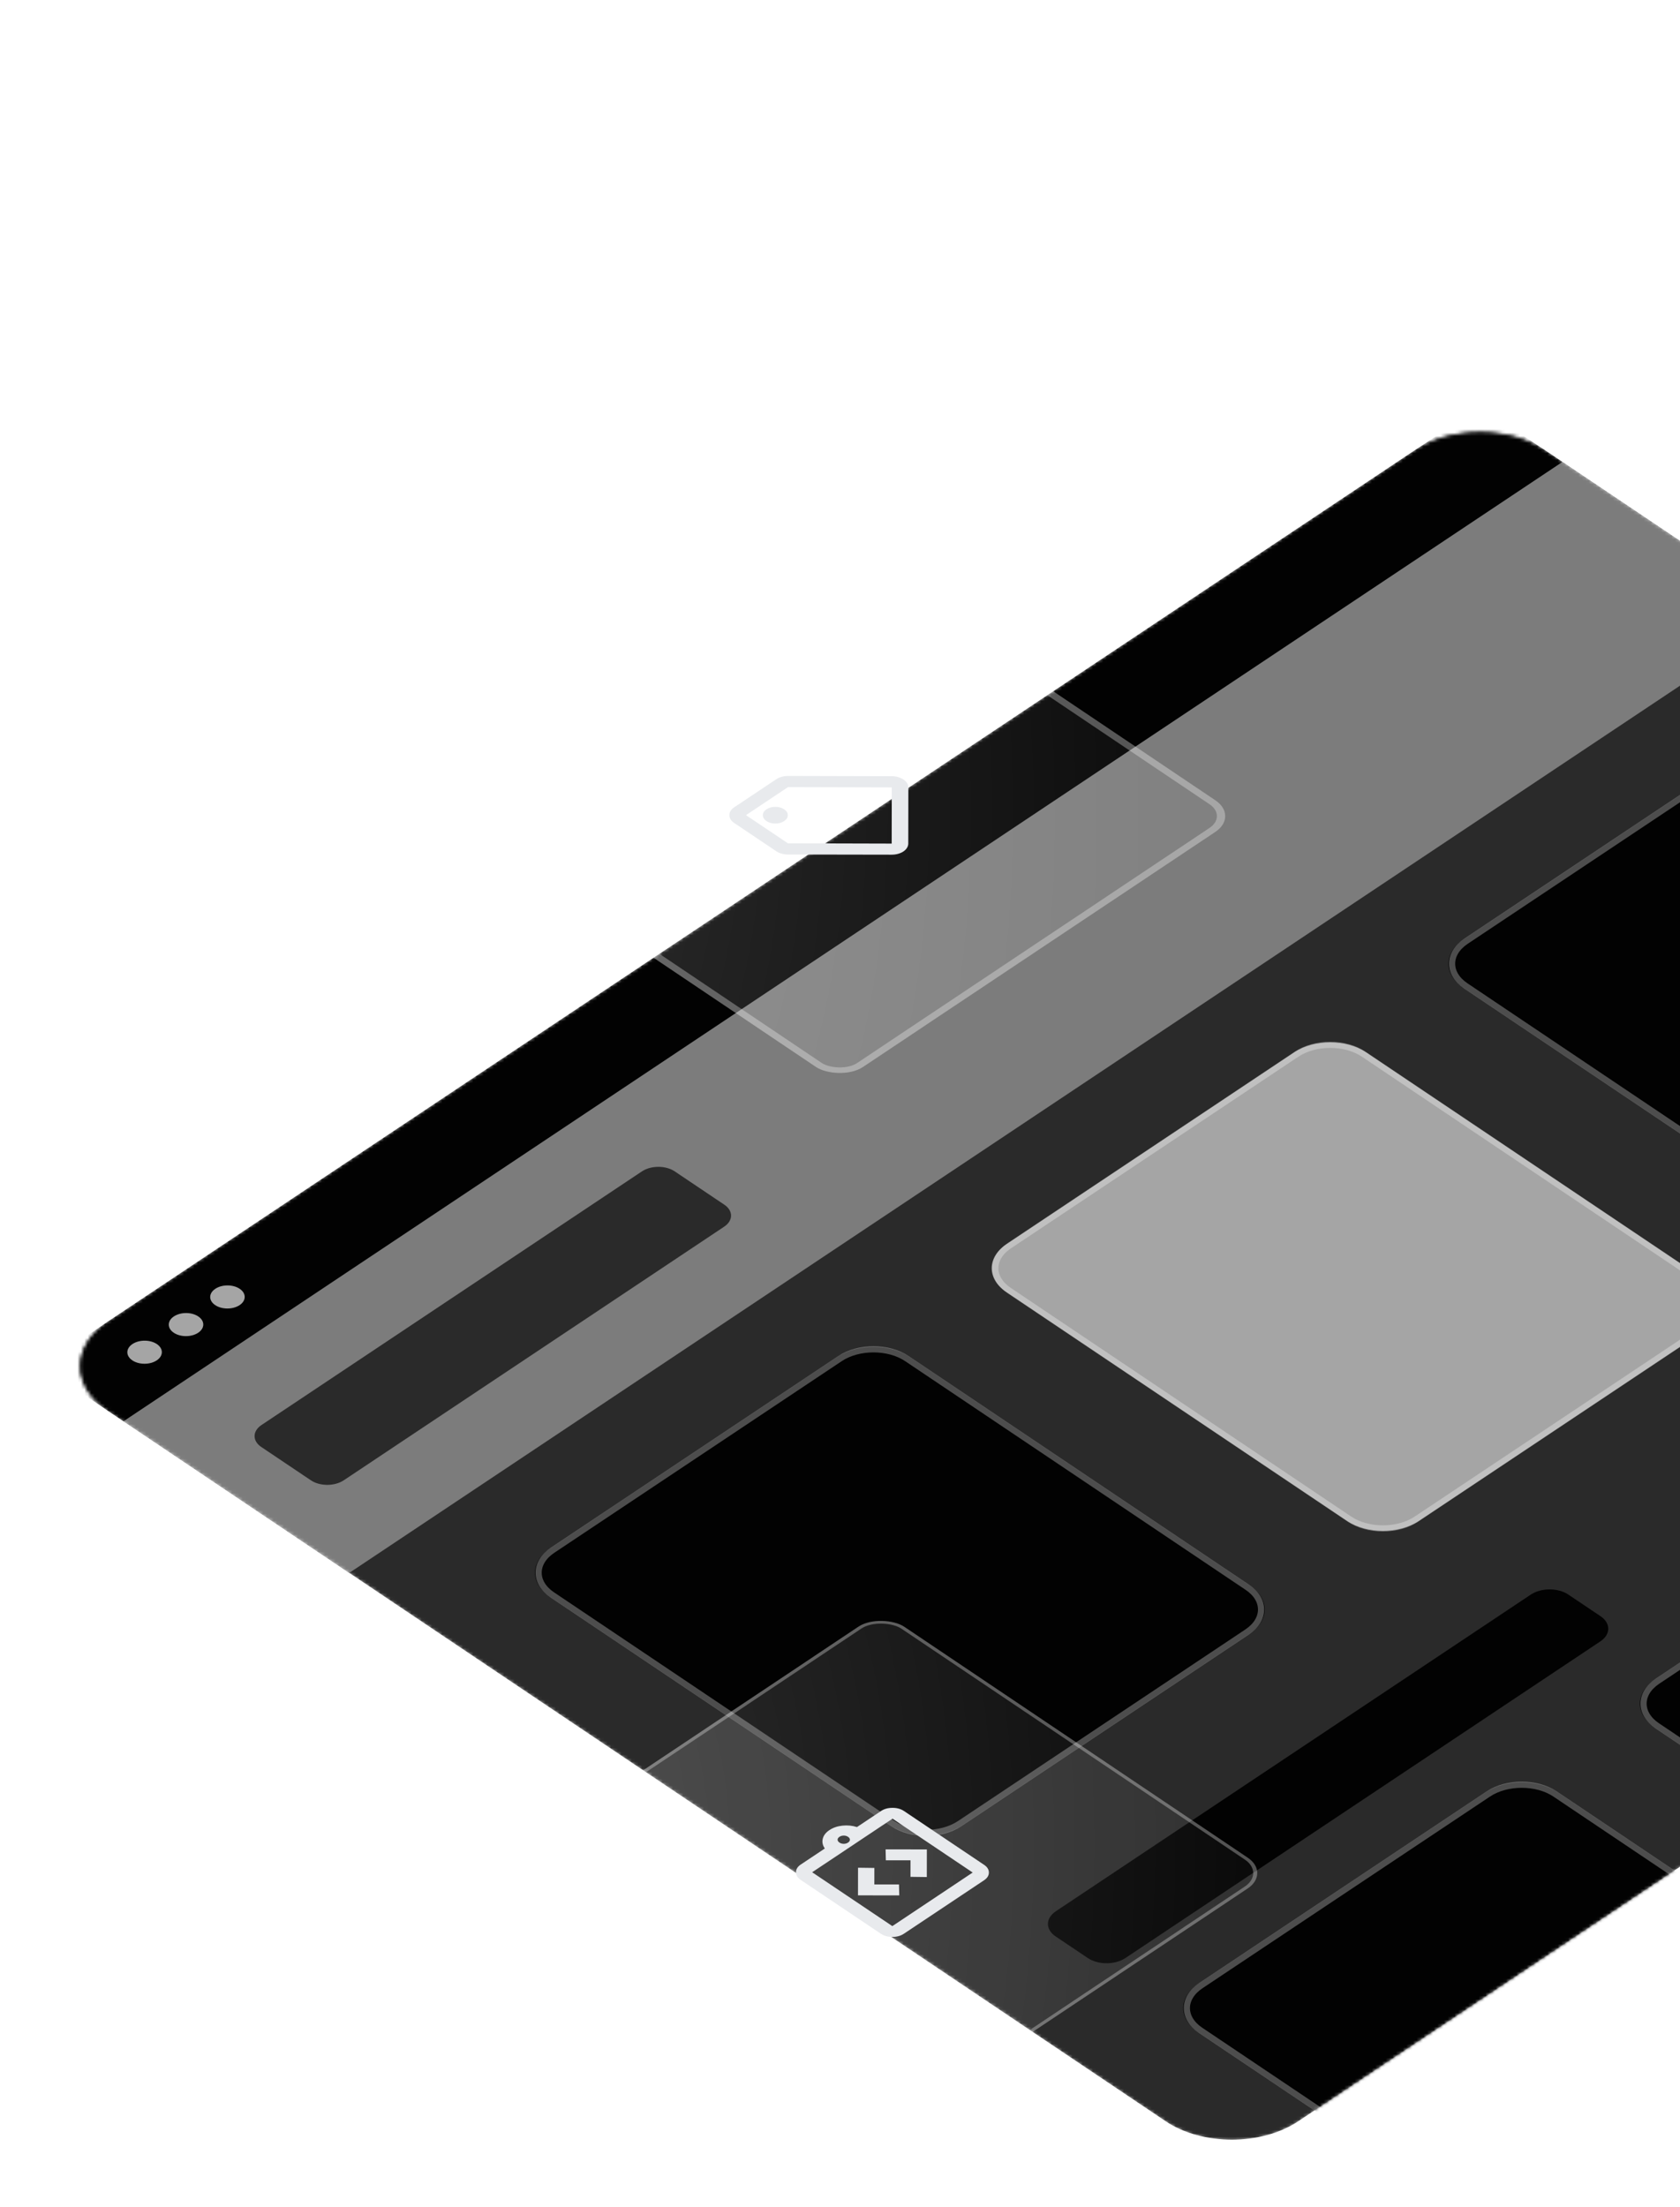 <svg width="488" height="641" viewBox="0 0 488 641" fill="none" xmlns="http://www.w3.org/2000/svg">
<g clip-path="url(#clip0_657_2346)">
<rect width="488" height="640" transform="translate(0 0.057)" fill="url(#paint0_radial_657_2346)" fill-opacity="0.3"/>
<g filter="url(#filter0_d_657_2346)">
<mask id="mask0_657_2346" style="mask-type:luminance" maskUnits="userSpaceOnUse" x="23" y="48" width="742" height="497">
<path d="M410.657 53.862L31.294 306.771C20.638 313.875 20.575 325.393 31.152 332.497L338.634 539.015C349.211 546.119 366.424 546.119 377.08 539.016L756.443 286.107C767.099 279.003 767.162 267.485 756.585 260.381L449.103 53.863C438.526 46.759 421.313 46.759 410.657 53.862Z" fill="white"/>
<path d="M32.04 307.272L411.403 54.363C421.649 47.532 438.194 47.536 448.356 54.362L755.837 260.879C765.999 267.704 765.944 278.775 755.697 285.606L376.334 538.515C366.088 545.346 349.543 545.342 339.381 538.516L31.9 331.999C21.738 325.174 21.793 314.103 32.04 307.272Z" stroke="white" stroke-width="1.797"/>
</mask>
<g mask="url(#mask0_657_2346)">
<path d="M410.657 53.862L31.294 306.771C20.638 313.875 20.575 325.393 31.152 332.497L338.634 539.015C349.211 546.119 366.424 546.119 377.08 539.016L756.443 286.107C767.099 279.003 767.162 267.485 756.585 260.381L449.103 53.863C438.526 46.759 421.313 46.759 410.657 53.862Z" fill="#2A2A2A"/>
<path d="M429.951 41L12 319.634L35.894 335.682L453.845 57.048L429.951 41Z" fill="#020202"/>
<path d="M45.529 317.993C47.494 316.684 47.505 314.56 45.556 313.251C43.606 311.941 40.432 311.941 38.468 313.25C36.504 314.56 36.492 316.683 38.442 317.993C40.392 319.303 43.565 319.303 45.529 317.993Z" fill="#A5A5A5"/>
<path d="M57.566 309.97C59.53 308.66 59.542 306.537 57.592 305.227C55.642 303.917 52.468 303.917 50.504 305.227C48.54 306.537 48.528 308.66 50.478 309.97C52.428 311.279 55.601 311.279 57.566 309.97Z" fill="#A5A5A5"/>
<path d="M69.6 301.946C71.564 300.636 71.576 298.513 69.626 297.203C67.676 295.893 64.503 295.893 62.538 297.203C60.574 298.513 60.562 300.636 62.512 301.946C64.462 303.255 67.635 303.255 69.6 301.946Z" fill="#A5A5A5"/>
<path d="M453.845 57.048L35.894 335.682L101.458 379.718L519.409 101.084L453.845 57.048Z" fill="#7C7C7C"/>
<path d="M186.47 263.098L75.939 336.785C73.301 338.544 73.285 341.396 75.904 343.155L90.314 352.833C92.933 354.592 97.195 354.592 99.833 352.833L210.364 279.146C213.003 277.387 213.018 274.535 210.399 272.776L195.989 263.098C193.37 261.339 189.109 261.339 186.47 263.098Z" fill="#2A2A2A"/>
<path d="M444.657 386.026L306.684 478.008C303.658 480.026 303.64 483.297 306.644 485.315L315.984 491.588C318.988 493.606 323.877 493.606 326.904 491.589L464.877 399.607C467.903 397.589 467.921 394.318 464.917 392.3L455.577 386.027C452.572 384.009 447.684 384.009 444.657 386.026Z" fill="#020202"/>
<mask id="mask1_657_2346" style="mask-type:luminance" maskUnits="userSpaceOnUse" x="23" y="48" width="742" height="497">
<path d="M410.657 53.862L31.294 306.771C20.638 313.875 20.575 325.393 31.152 332.497L338.634 539.015C349.211 546.119 366.424 546.119 377.08 539.016L756.443 286.107C767.099 279.003 767.162 267.485 756.585 260.381L449.103 53.863C438.526 46.759 421.313 46.759 410.657 53.862Z" fill="white"/>
<path d="M32.04 307.272L411.403 54.363C421.649 47.532 438.194 47.536 448.356 54.362L755.837 260.879C765.999 267.704 765.944 278.775 755.697 285.606L376.334 538.515C366.088 545.346 349.543 545.342 339.381 538.516L31.9 331.999C21.738 325.174 21.793 314.103 32.04 307.272Z" stroke="white" stroke-width="1.797"/>
</mask>
<g mask="url(#mask1_657_2346)">
<path d="M243.268 316.965L159.765 372.634C153.974 376.494 153.94 382.753 159.688 386.614L258.61 453.054C264.358 456.914 273.711 456.915 279.502 453.054L363.005 397.385C368.795 393.525 368.83 387.266 363.082 383.406L264.16 316.965C258.412 313.105 249.058 313.105 243.268 316.965Z" fill="#020202"/>
<path d="M160.511 373.135L244.014 317.466C249.395 313.879 258.08 313.882 263.412 317.464L362.335 383.904C367.667 387.485 367.64 393.297 362.259 396.884L278.756 452.553C273.375 456.141 264.69 456.137 259.357 452.555L160.435 386.115C155.103 382.534 155.129 376.722 160.511 373.135Z" stroke="white" stroke-opacity="0.3" stroke-width="1.797"/>
<path d="M375.927 228.527L292.424 284.195C286.633 288.056 286.599 294.315 292.347 298.175L391.269 364.615C397.017 368.476 406.37 368.476 412.161 364.616L495.664 308.947C501.455 305.087 501.489 298.828 495.741 294.967L396.819 228.527C391.071 224.666 381.718 224.666 375.927 228.527Z" fill="#A5A5A5"/>
<path d="M293.17 284.696L376.673 229.027C382.054 225.44 390.739 225.444 396.072 229.025L494.994 295.466C500.326 299.047 500.3 304.859 494.918 308.446L411.415 364.115C406.034 367.702 397.349 367.698 392.017 364.117L293.094 297.677C287.762 294.095 287.789 288.284 293.17 284.696Z" stroke="white" stroke-opacity="0.3" stroke-width="1.797"/>
<path d="M508.606 140.074L425.103 195.743C419.312 199.603 419.278 205.862 425.026 209.723L523.948 276.163C529.696 280.023 539.049 280.023 544.84 276.163L628.343 220.494C634.133 216.634 634.168 210.375 628.42 206.515L529.498 140.074C523.75 136.214 514.396 136.214 508.606 140.074Z" fill="#020202"/>
<path d="M425.848 196.244L509.352 140.575C514.733 136.987 523.418 136.991 528.75 140.573L627.672 207.013C633.005 210.594 632.978 216.406 627.597 219.993L544.094 275.662C538.713 279.25 530.028 279.246 524.695 275.664L425.773 209.224C420.441 205.643 420.467 199.831 425.848 196.244Z" stroke="white" stroke-opacity="0.3" stroke-width="1.797"/>
<path d="M431.567 443.435L348.064 499.104C342.273 502.964 342.239 509.223 347.987 513.083L446.909 579.524C452.657 583.384 462.01 583.384 467.801 579.524L551.304 523.855C557.094 519.995 557.129 513.736 551.381 509.875L452.459 443.435C446.711 439.575 437.357 439.574 431.567 443.435Z" fill="#020202"/>
<path d="M348.809 499.605L432.313 443.936C437.694 440.348 446.379 440.352 451.711 443.934L550.633 510.374C555.966 513.955 555.939 519.767 550.558 523.354L467.055 579.023C461.674 582.61 452.989 582.607 447.656 579.025L348.734 512.585C343.402 509.004 343.428 503.192 348.809 499.605Z" stroke="white" stroke-opacity="0.3" stroke-width="1.797"/>
<path d="M564.225 354.996L480.722 410.665C474.931 414.525 474.897 420.784 480.645 424.644L579.567 491.085C585.315 494.945 594.668 494.945 600.459 491.085L683.962 435.416C689.752 431.556 689.787 425.297 684.039 421.436L585.117 354.996C579.369 351.136 570.015 351.136 564.225 354.996Z" fill="#020202"/>
<path d="M481.468 411.166L564.971 355.497C570.352 351.909 579.037 351.913 584.369 355.495L683.292 421.935C688.624 425.516 688.597 431.328 683.216 434.915L599.713 490.584C594.332 494.172 585.647 494.168 580.314 490.586L481.392 424.146C476.06 420.565 476.086 414.753 481.468 411.166Z" stroke="white" stroke-opacity="0.3" stroke-width="1.797"/>
</g>
</g>
</g>
<g filter="url(#filter1_d_657_2346)">
<rect width="132.237" height="136.245" rx="8.014" transform="matrix(0.832 -0.555 0.83 0.558 146 501.352)" fill="url(#paint1_radial_657_2346)" fill-opacity="0.3"/>
<rect x="0.831" y="0.001" width="131.237" height="135.245" rx="7.514" transform="matrix(0.832 -0.555 0.83 0.558 146.138 501.814)" stroke="white" stroke-opacity="0.3"/>
<path d="M261.215 510.464L261.137 507.288L253.977 507.276L253.985 502.485L249.24 502.421L249.226 510.443L261.215 510.464ZM269.217 505.129L269.231 497.107L257.242 497.086L257.32 500.262L264.48 500.274L264.472 505.065L269.217 505.129ZM262.528 521.609C261.611 522.22 260.501 522.525 259.196 522.522C257.892 522.52 256.782 522.212 255.867 521.597L232.582 505.958C231.667 505.343 231.21 504.6 231.212 503.727C231.213 502.854 231.673 502.112 232.589 501.501L239.591 496.833C238.954 495.922 238.755 494.979 238.992 494.004C239.23 493.03 239.877 492.191 240.933 491.487C241.988 490.783 243.245 490.353 244.702 490.198C246.16 490.042 247.568 490.18 248.927 490.609L255.929 485.941C256.846 485.33 257.956 485.025 259.261 485.028C260.565 485.03 261.675 485.338 262.589 485.953L285.875 501.592C286.79 502.207 287.247 502.95 287.245 503.823C287.244 504.696 286.784 505.438 285.867 506.049L262.528 521.609ZM259.202 519.375L282.541 503.815L259.255 488.175L235.916 503.735L259.202 519.375ZM246.338 495.117C246.699 494.877 246.88 494.598 246.881 494.283C246.881 493.967 246.701 493.688 246.341 493.446C245.981 493.204 245.565 493.082 245.093 493.082C244.621 493.081 244.204 493.201 243.843 493.442C243.482 493.682 243.301 493.961 243.301 494.276C243.3 494.592 243.48 494.871 243.84 495.113C244.201 495.355 244.617 495.477 245.089 495.477C245.56 495.478 245.977 495.358 246.338 495.117Z" fill="#E8EAED"/>
</g>
<g filter="url(#filter2_d_657_2346)">
<rect width="139.495" height="139.546" rx="8.209" transform="matrix(0.832 -0.555 0.83 0.558 128 154.378)" fill="url(#paint2_radial_657_2346)" fill-opacity="0.3"/>
<rect x="1.706" y="0.003" width="137.443" height="137.494" rx="7.183" transform="matrix(0.832 -0.555 0.83 0.558 128.284 155.325)" stroke="white" stroke-opacity="0.3" stroke-width="2.052"/>
<path d="M263.859 146.451L263.831 162.771C263.831 163.228 263.702 163.656 263.445 164.055C263.189 164.454 262.847 164.795 262.42 165.08C261.993 165.365 261.481 165.592 260.884 165.762C260.287 165.932 259.647 166.017 258.965 166.016L228.862 165.964C228.237 165.963 227.633 165.881 227.051 165.718C226.468 165.556 225.95 165.322 225.495 165.016L213.272 156.807C212.335 156.178 211.868 155.416 211.869 154.522C211.871 153.628 212.341 152.868 213.28 152.242L225.531 144.074C225.987 143.771 226.52 143.539 227.132 143.378C227.743 143.217 228.361 143.138 228.987 143.139L259.047 143.219C259.729 143.22 260.361 143.312 260.944 143.493C261.526 143.675 262.03 143.909 262.456 144.195C262.882 144.481 263.223 144.814 263.478 145.195C263.733 145.576 263.86 145.995 263.859 146.451ZM259.013 162.792L259.041 146.472L228.896 146.391L216.687 154.53L228.868 162.711L259.013 162.792ZM227.77 156.261C228.482 155.787 228.838 155.217 228.839 154.551C228.84 153.885 228.486 153.314 227.776 152.837C227.066 152.361 226.214 152.121 225.219 152.12C224.224 152.118 223.371 152.354 222.66 152.829C221.948 153.303 221.592 153.873 221.591 154.539C221.59 155.204 221.944 155.776 222.654 156.252C223.364 156.729 224.216 156.968 225.211 156.97C226.206 156.972 227.059 156.736 227.77 156.261Z" fill="#E8EAED"/>
</g>
</g>
<defs>
<filter id="filter0_d_657_2346" x="-131.013" y="-28.602" width="1049.76" height="804.357" filterUnits="userSpaceOnUse" color-interpolation-filters="sRGB">
<feFlood flood-opacity="0" result="BackgroundImageFix"/>
<feColorMatrix in="SourceAlpha" type="matrix" values="0 0 0 0 0 0 0 0 0 0 0 0 0 0 0 0 0 0 127 0" result="hardAlpha"/>
<feOffset dy="77.137"/>
<feGaussianBlur stdDeviation="77.137"/>
<feColorMatrix type="matrix" values="0 0 0 0 0.204 0 0 0 0 0.251 0 0 0 0 0.329 0 0 0 0.18 0"/>
<feBlend mode="normal" in2="BackgroundImageFix" result="effect1_dropShadow_657_2346"/>
<feBlend mode="normal" in="SourceGraphic" in2="effect1_dropShadow_657_2346" result="shape"/>
</filter>
<filter id="filter1_d_657_2346" x="65.856" y="387.928" width="383.418" height="309.604" filterUnits="userSpaceOnUse" color-interpolation-filters="sRGB">
<feFlood flood-opacity="0" result="BackgroundImageFix"/>
<feColorMatrix in="SourceAlpha" type="matrix" values="0 0 0 0 0 0 0 0 0 0 0 0 0 0 0 0 0 0 127 0" result="hardAlpha"/>
<feOffset dy="40.072"/>
<feGaussianBlur stdDeviation="40.072"/>
<feComposite in2="hardAlpha" operator="out"/>
<feColorMatrix type="matrix" values="0 0 0 0 0 0 0 0 0 0 0 0 0 0 0 0 0 0 0.05 0"/>
<feBlend mode="normal" in2="BackgroundImageFix" result="effect1_dropShadow_657_2346"/>
<feBlend mode="normal" in="SourceGraphic" in2="effect1_dropShadow_657_2346" result="shape"/>
</filter>
<filter id="filter2_d_657_2346" x="-36.467" y="-5.234" width="560.844" height="484.117" filterUnits="userSpaceOnUse" color-interpolation-filters="sRGB">
<feFlood flood-opacity="0" result="BackgroundImageFix"/>
<feColorMatrix in="SourceAlpha" type="matrix" values="0 0 0 0 0 0 0 0 0 0 0 0 0 0 0 0 0 0 127 0" result="hardAlpha"/>
<feOffset dy="82.234"/>
<feGaussianBlur stdDeviation="82.234"/>
<feComposite in2="hardAlpha" operator="out"/>
<feColorMatrix type="matrix" values="0 0 0 0 0 0 0 0 0 0 0 0 0 0 0 0 0 0 0.05 0"/>
<feBlend mode="normal" in2="BackgroundImageFix" result="effect1_dropShadow_657_2346"/>
<feBlend mode="normal" in="SourceGraphic" in2="effect1_dropShadow_657_2346" result="shape"/>
</filter>
<radialGradient id="paint0_radial_657_2346" cx="0" cy="0" r="1" gradientUnits="userSpaceOnUse" gradientTransform="rotate(52.675) scale(804.825 1781.88)">
<stop stop-color="white" stop-opacity="0.6"/>
<stop offset="1" stop-color="white" stop-opacity="0.2"/>
</radialGradient>
<radialGradient id="paint1_radial_657_2346" cx="0" cy="0" r="1" gradientUnits="userSpaceOnUse" gradientTransform="rotate(45.855) scale(189.867 435.718)">
<stop stop-color="white" stop-opacity="0.6"/>
<stop offset="1" stop-color="white" stop-opacity="0.1"/>
</radialGradient>
<radialGradient id="paint2_radial_657_2346" cx="0" cy="0" r="1" gradientUnits="userSpaceOnUse" gradientTransform="rotate(45.011) scale(197.312 453.005)">
<stop stop-color="white" stop-opacity="0.6"/>
<stop offset="1" stop-color="white" stop-opacity="0.1"/>
</radialGradient>
<clipPath id="clip0_657_2346">
<rect width="488" height="640" fill="white" transform="translate(0 0.057)"/>
</clipPath>
</defs>
</svg>
